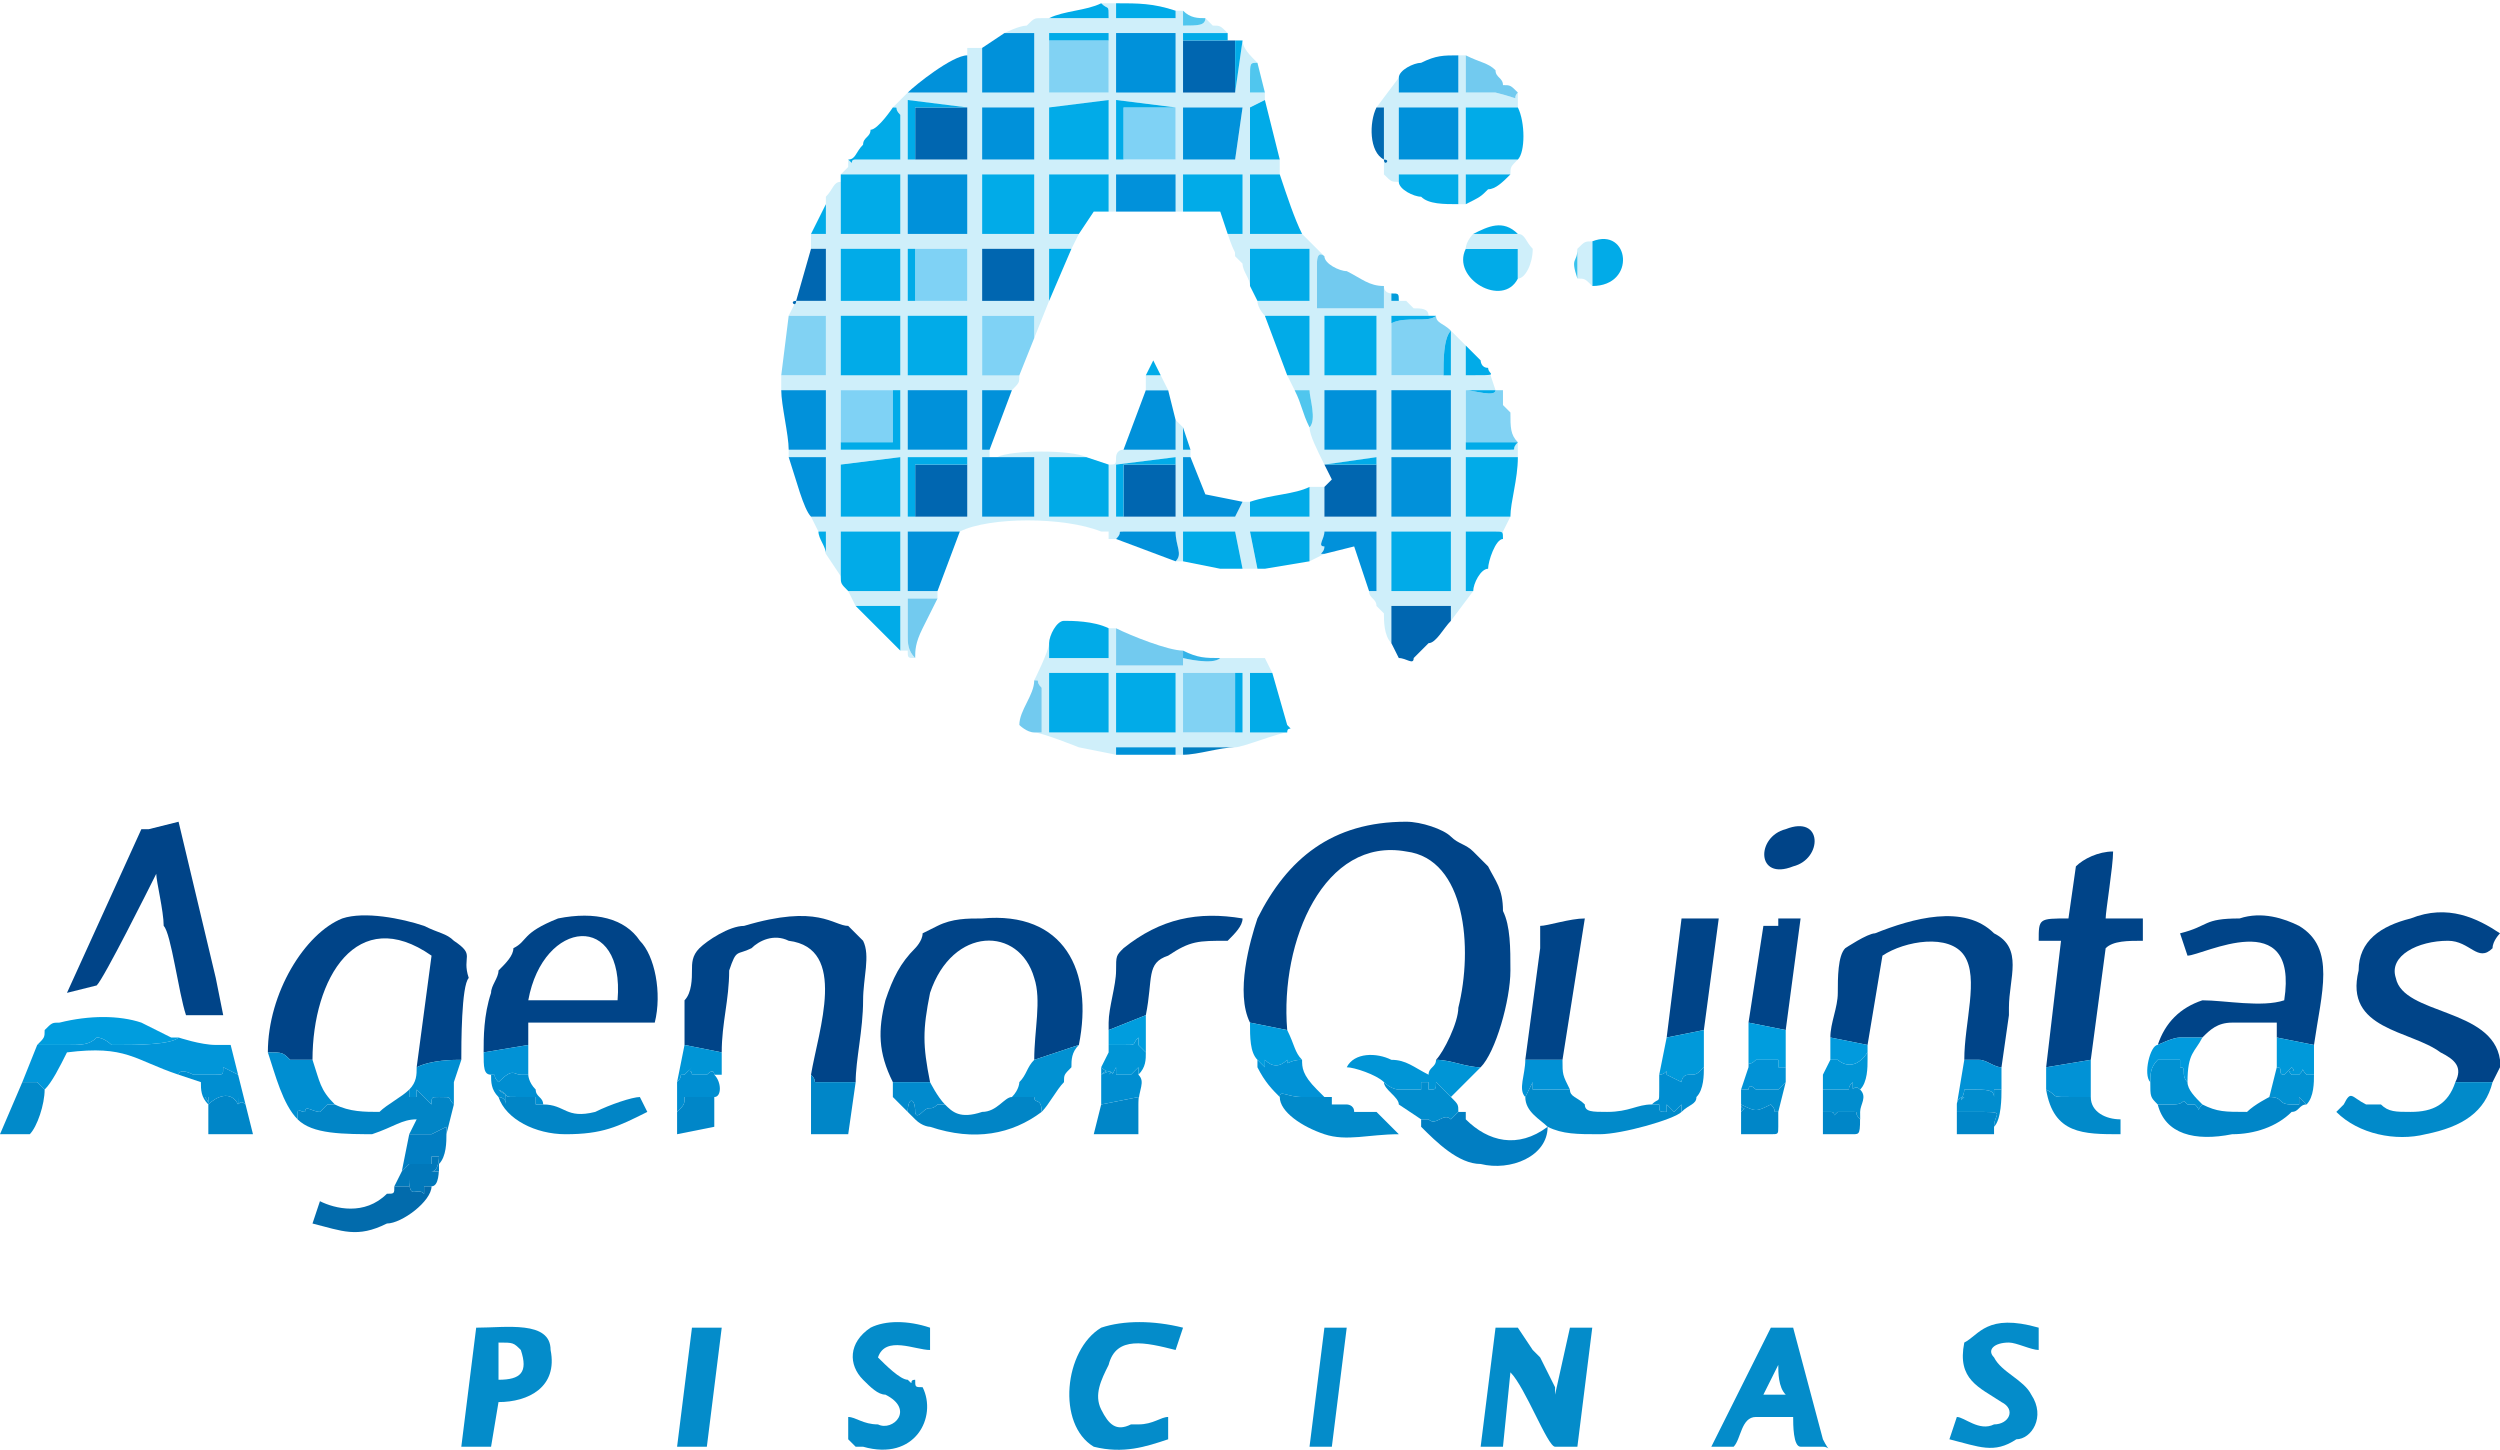 <?xml version="1.0" encoding="UTF-8"?>
<!DOCTYPE svg PUBLIC "-//W3C//DTD SVG 1.1//EN" "http://www.w3.org/Graphics/SVG/1.1/DTD/svg11.dtd">
<!-- Creator: CorelDRAW X8 -->
<svg xmlns="http://www.w3.org/2000/svg" xml:space="preserve" width="300px" height="174px" version="1.1" style="shape-rendering:geometricPrecision; text-rendering:geometricPrecision; image-rendering:optimizeQuality; fill-rule:evenodd; clip-rule:evenodd"
viewBox="0 0 336 194"
 xmlns:xlink="http://www.w3.org/1999/xlink">
 <defs>
  <style type="text/css">
   <![CDATA[
    .fil1 {fill:#004488}
    .fil12 {fill:#0066B0}
    .fil23 {fill:#0067B1}
    .fil10 {fill:#0086C8}
    .fil17 {fill:#008ED1}
    .fil6 {fill:#0091DA}
    .fil28 {fill:#0092D8}
    .fil15 {fill:#0095D6}
    .fil21 {fill:#0099DA}
    .fil14 {fill:#009DDE}
    .fil27 {fill:#016AB2}
    .fil26 {fill:#0178BA}
    .fil9 {fill:#017EC2}
    .fil5 {fill:#0185C6}
    .fil4 {fill:#018ACA}
    .fil25 {fill:#018ACD}
    .fil20 {fill:#018DCE}
    .fil19 {fill:#0191D2}
    .fil8 {fill:#0191DA}
    .fil22 {fill:#0192D6}
    .fil3 {fill:#0196D9}
    .fil24 {fill:#019ADD}
    .fil7 {fill:#01ABE8}
    .fil16 {fill:#026BAC}
    .fil33 {fill:#029DE1}
    .fil32 {fill:#039CDB}
    .fil2 {fill:#048CCA}
    .fil30 {fill:#33B3E8}
    .fil31 {fill:#38C2ED}
    .fil29 {fill:#50C6EE}
    .fil18 {fill:#72CAEF}
    .fil11 {fill:#7FD2F5}
    .fil13 {fill:#81D2F3}
    .fil0 {fill:#CFEFFA}
   ]]>
  </style>
 </defs>
 <g id="Capa_x0020_1">
  <path class="fil0" d="M187 71l8 0 0 8 -8 0 0 -8zm0 -10l8 0 0 8 -8 0 0 -8zm-37 1l8 -1 0 8 -8 0 0 -7zm-28 -1l8 0 0 8 -8 0 0 -8zm-9 1l8 -1 0 8 -8 0 0 -7zm74 -10l8 0 0 8 -8 0 0 -8zm-9 0l7 0 0 8 -7 0 0 -8zm-56 0l8 0 0 8 -8 0 0 -8zm-9 0l8 0 0 8 -8 0 0 -8zm65 -10l7 0 0 8 -7 0 0 -8zm-56 5l0 -2 0 -1 0 -2 8 0 0 8 -1 0 -7 0 0 -3zm-9 -5l8 0 0 8 -8 0 0 -8zm19 -9l7 0 0 7 -7 0 0 -7zm-10 0l8 0 0 7 -8 0 0 -7zm-9 0l8 0 0 7 -8 0 0 -7zm36 -5l1 0 0 -5 8 0 0 5 1 0 0 -5 8 0 0 8 -2 0c1,3 1,2 1,3l1 1c0,1 1,2 1,3l0 -5 8 0 0 7 -7 0c0,1 1,2 1,2l6 0 0 8 -3 0 1 2 2 0c0,1 1,4 0,5 0,1 1,3 2,5l7 -1 0 8 -7 0 0 -4 -2 0 0 4 -8 0 0 -2 -1 0 -1 2 -7 0 0 -8 1 0 0 -1 -1 0c0,-1 0,-2 0,-3 0,0 0,0 0,0l-1 -1 0 4 -7 0c-1,0 -1,1 -1,1 0,1 0,1 -1,1l0 7 -8 0 0 -8 5 0c-2,-1 -10,-1 -12,0l5 0 0 8 -7 0 0 -8 1 0 0 -1 -1 0 0 -8 4 0c1,-1 1,-1 1,-2l-5 0 0 -8 7 0 0 3 2 -5c0,-1 0,-6 0,-7l3 0 1 -2 -4 0 0 -8 8 0 0 5zm-17 -5l7 0 0 8 -7 0 0 0 0 -8zm-10 0l8 0 0 8 -8 0 0 -8zm37 -9l8 0 -1 7 -7 0 0 -7zm-9 -1l8 1 0 7 -8 0 0 -8zm-9 1l8 -1 0 8 -8 0 0 -5 0 -2zm-9 0l7 0 0 7 -7 0 0 -7zm-10 -1l8 1 0 7 -8 0 0 -8zm28 -9l8 0 0 8 -8 0 0 -8zm-9 0l8 0 0 8 -8 0 0 -5 0 -3zm0 -2c0,0 -1,0 -1,0 -1,0 -1,0 -2,1 -1,0 -3,1 -3,1l4 0 0 8 -7 0 0 -6c-1,0 -1,0 -1,0 0,0 -1,0 -1,0 0,1 0,0 0,1 0,1 0,4 0,5l-8 0 -2 2c1,0 0,0 1,1l0 3c0,1 0,2 0,3l-6 0c0,0 0,0 0,0 -1,0 0,1 -1,0l0 1c0,0 0,0 0,0 -1,1 -1,1 -1,1l8 0 0 8 -8 0 0 -7c-1,0 -1,1 -2,2l0 1c0,0 0,0 0,0l0 1 0 3 -2 0 0 2 2 0 0 7 -4 0c-1,0 0,1 0,0l-1 2 5 0 0 8 -6 0 0 2 6 0 0 8 -5 0 0 1 5 0 0 8 -2 0 1 2 1 0c0,2 0,2 0,3l2 3 0 -6 8 0 0 8 -7 0 1 2 6 0 0 6c0,0 0,0 1,0 0,1 0,1 1,1 -1,-1 -1,-2 -1,-3 0,-2 0,-3 0,-5l4 0 0 -1 -4 0 0 -8c2,0 6,0 7,0 4,-2 14,-2 19,0 0,0 1,0 1,0l0 1c0,0 1,0 1,0 1,-1 0,-1 1,-1l7 0c0,2 1,3 0,4 0,0 -1,0 1,0l0 -4 7 0 1 5 -3 0c0,0 1,0 1,0 0,0 0,0 0,0 0,0 0,0 0,0 2,0 0,0 3,0 1,0 1,0 2,0l-1 0 -1 -5 8 0 0 4 2 -1c-1,0 0,0 0,-1 -1,0 0,-1 0,-2l7 0 0 8 -1 0c0,1 1,1 1,2l1 1c0,1 0,3 1,4l0 -5 8 0 0 2 3 -4 -1 0 0 -8 4 0c1,0 1,0 1,1 0,-1 0,1 0,-1l0 0 1 -2 -6 0 0 -8 7 0c0,0 0,0 0,-1 0,0 0,0 0,0 0,0 0,0 0,0l0 -1c-1,1 0,1 -1,1l-6 0 0 -8 4 0 -1 -3c0,1 2,1 -3,1l0 -4c0,-1 0,0 0,0l-2 -2 0 6 -8 0 0 -8 5 0c0,-1 -1,-1 -2,-1 0,0 0,0 0,0l-1 -1c0,0 1,0 -1,0 0,0 -1,0 -1,0l0 -1c0,0 -1,0 -1,-1l0 3 -9 0 0 -6c0,-2 1,-1 1,-1 -1,-1 -2,-2 -3,-3 0,0 0,0 0,0 0,0 -2,0 -3,0 -1,0 -2,0 -4,0l0 -8 4 0 0 -2 -4 0 0 -7 2 -1 0 -1c0,0 0,0 -1,0 0,0 -1,0 -1,0 0,0 0,-1 0,-2 0,-2 0,-2 1,-2 -1,-1 -2,-2 -2,-3l-1 7 -7 0 0 -8 6 0c-1,-1 -1,-1 -2,-1l-1 -1c0,1 -1,1 -3,1l0 -2 -1 0 0 1 -8 0 0 -2 -1 0c-1,0 -1,0 -1,0 1,1 1,0 1,2l-8 0c0,0 0,1 0,0z"/>
  <path class="fil1" d="M168 137l5 1c-1,-12 5,-26 16,-24 8,1 9,13 7,21 0,2 -2,6 -3,7 2,0 4,1 6,1 2,-2 4,-9 4,-13 0,-3 0,-6 -1,-8 0,-3 -1,-4 -2,-6 -1,-1 -1,-1 -2,-2 -1,-1 -2,-1 -3,-2 -1,-1 -4,-2 -6,-2 -10,0 -16,5 -20,13 -1,3 -3,10 -1,14z"/>
  <path class="fil1" d="M124 125c0,1 -1,2 -1,2 -2,2 -3,4 -4,7 -1,4 -1,7 1,11 1,0 4,0 5,0 -1,-5 -1,-7 0,-12 3,-9 12,-9 14,-2 1,3 0,7 0,11l6 -2c2,-10 -2,-18 -13,-17 -2,0 -4,0 -6,1l-2 1z"/>
  <path class="fil1" d="M92 134l0 6 5 1c0,-4 1,-7 1,-11 1,-3 1,-2 3,-3 1,-1 3,-2 5,-1 8,1 4,12 3,18 1,1 0,1 1,1 1,0 2,0 2,0 1,0 2,0 3,0 0,-3 1,-7 1,-11 0,-3 1,-6 0,-8 -1,-1 -1,-1 -2,-2 -2,0 -4,-3 -14,0 -2,0 -5,2 -6,3 -1,1 -1,2 -1,3 0,1 0,3 -1,4z"/>
  <path class="fil1" d="M36 141c2,0 2,0 3,1 1,0 1,0 2,0 1,0 1,0 1,0 0,-11 6,-21 16,-14l-2 15c2,-1 5,-1 6,-1 0,-2 0,-10 1,-11 -1,-3 1,-3 -2,-5 -1,-1 -2,-1 -4,-2 -3,-1 -8,-2 -11,-1 -5,2 -10,10 -10,18z"/>
  <path class="fil1" d="M20 111l0 0 -1 0 -10 22 4 -1c1,-1 7,-13 8,-15 0,1 1,5 1,7l0 0c1,1 2,9 3,12 2,0 3,0 5,0l-1 -5 -5 -21 -4 1z"/>
  <path class="fil1" d="M246 139l5 1 2 -12c3,-2 9,-3 11,0 2,3 0,9 0,14 0,0 0,0 1,0 0,0 1,0 1,0 1,0 2,1 3,1l1 -7 0 -1c0,-4 2,-8 -2,-10 -4,-4 -11,-2 -16,0 -1,0 -4,2 -4,2 -1,1 -1,4 -1,6 0,2 -1,4 -1,6z"/>
  <path class="fil1" d="M71 134c2,-11 13,-12 12,0l-12 0zm4 -11c-5,2 -4,3 -6,4 0,1 -1,2 -2,3 0,1 -1,2 -1,3 -1,3 -1,6 -1,8l6 -1c0,0 0,-4 0,-3l2 0c3,0 14,0 15,0 1,-4 0,-9 -2,-11 -2,-3 -6,-4 -11,-3z"/>
  <path class="fil1" d="M330 145l5 0 1 -2 0 -1c-1,-7 -13,-6 -14,-11 -1,-3 3,-5 7,-5 3,0 4,3 6,1 0,-1 1,-2 1,-2 -3,-2 -7,-4 -12,-2 -4,1 -7,3 -7,7 -2,8 7,8 11,11 2,1 3,2 2,4z"/>
  <path class="fil1" d="M290 140c0,0 2,-1 3,-1 1,0 2,0 3,0 1,-1 2,-2 4,-2 2,0 5,0 6,0l0 2 5 1c1,-7 3,-13 -2,-16 -2,-1 -5,-2 -8,-1 -5,0 -4,1 -8,2l1 3c2,0 15,-7 13,6 -3,1 -8,0 -11,0 -3,1 -5,3 -6,6z"/>
  <path class="fil1" d="M275 143l6 -1 2 -15c1,-1 3,-1 5,-1l0 -3 -5 0c0,-1 1,-7 1,-9 -2,0 -4,1 -5,2l-1 7c-4,0 -4,0 -4,3l3 0 -2 17z"/>
  <path class="fil0" d="M159 90l8 0 0 8 -8 0 0 -8zm-9 0l8 0 0 8 -8 0 0 -8zm-9 0l6 0 2 0 0 8 -4 0 -1 0 -3 0 0 -2 0 -5 0 -1zm0 -4c0,1 -2,5 -2,5 0,0 0,0 0,0 1,0 0,0 1,1l0 6c-1,0 0,0 -1,0 1,0 6,2 6,2l5 1 0 -1 8 0 0 1 1 0 0 -1c1,0 6,0 7,0 1,0 6,-2 7,-2l-5 0 0 -8 3 0 -1 -2c-2,0 -2,0 -3,0l-3 0c-1,1 -5,0 -5,0 0,0 0,0 0,0 0,-2 0,0 0,-1 0,0 0,0 0,0l0 2 -9 0 0 -5 -1 0 0 4 -8 0 0 -2z"/>
  <path class="fil2" d="M207 182l-1 -1 -2 -3 -3 0 -2 16 3 0 1 -10c2,2 5,10 6,10l3 0 2 -16 -3 0 -2 9c0,0 0,0 0,0 0,-1 0,-1 0,-1l-2 -4z"/>
  <path class="fil2" d="M239 183c0,1 0,3 1,4l-3 0 2 -4zm6 10l0 0 -4 -15 -3 0 -8 16 3 0c1,-1 1,-4 3,-4l5 0c0,1 0,4 1,4l3 0c1,0 1,1 0,-1z"/>
  <path class="fil2" d="M153 191c-1,0 0,0 -1,0 -2,1 -3,0 -4,-2 -1,-2 0,-4 1,-6 1,-4 5,-3 9,-2l1 -3c-4,-1 -8,-1 -11,0 -5,3 -6,13 -1,16 4,1 7,0 10,-1l0 -3c-1,0 -2,1 -4,1z"/>
  <path class="fil2" d="M67 180c2,0 2,0 3,1 1,3 0,4 -3,4l0 -5zm0 8c4,0 8,-2 7,-7 0,-4 -6,-3 -10,-3l-2 16 4 0 1 -6z"/>
  <path class="fil2" d="M122 185c-1,0 -3,-2 -4,-3 1,-3 5,-1 7,-1l0 -3c-3,-1 -6,-1 -8,0 -3,2 -3,5 -1,7 1,1 2,2 3,2 4,2 1,5 -1,4 -2,0 -3,-1 -4,-1l0 3 1 1c0,0 0,0 1,0 7,2 10,-4 8,-8 -1,0 -1,0 -1,-1 -1,0 0,1 -1,0z"/>
  <path class="fil2" d="M264 180l0 0c-1,5 2,6 5,8 2,1 1,3 -1,3 -2,1 -4,-1 -5,-1l-1 3c4,1 6,2 9,0 2,0 4,-3 2,-6 -1,-2 -4,-3 -5,-5 -1,-1 0,-2 2,-2 1,0 3,1 4,1l0 -3c-7,-2 -8,1 -10,2z"/>
  <path class="fil1" d="M207 127l-2 15 5 0 3 -19c-2,0 -5,1 -6,1l0 3z"/>
  <path class="fil1" d="M149 137l0 1 5 -2c1,-5 0,-7 3,-8 3,-2 4,-2 8,-2 1,-1 2,-2 2,-3 -6,-1 -11,0 -16,4 -1,1 -1,1 -1,3 0,2 -1,5 -1,7z"/>
  <path class="fil0" d="M188 14l8 0 0 7 -8 0 0 -7zm0 -4l-3 4 1 0 0 7c0,1 1,0 0,0 0,1 0,1 0,2 1,1 1,1 2,1l0 -1 8 0 0 4 1 0 0 -4 6 0c0,-1 0,-1 1,-2l-7 0 0 -7 7 0 0 -2c-1,1 1,1 -3,0 -2,0 -3,0 -4,0l0 -5 -1 0 0 5 -8 0 0 -2z"/>
  <path class="fil3" d="M5 140l-2 5c0,0 1,0 1,0 0,0 0,0 0,0 0,0 0,0 0,0l1 0c0,0 0,0 0,0l1 1c1,-1 2,-3 3,-5 8,-1 9,1 15,3 0,0 0,-1 2,0 0,0 0,0 0,0l1 0c0,0 0,0 0,0 0,0 0,0 0,0l1 0c0,0 0,0 1,0 0,0 0,0 0,0 1,0 1,0 1,-1l2 1c0,0 0,0 0,0l-1 -4 -2 0c-2,0 -5,-1 -5,-1 -1,1 -6,1 -8,1l-1 0c0,0 -1,-1 -2,-1 -1,1 -2,1 -4,1l-1 0c-1,0 -2,0 -2,0 0,0 0,0 0,0l-1 0z"/>
  <polygon class="fil1" points="224,139 229,138 231,123 226,123 "/>
  <path class="fil4" d="M335 145l-5 0c-1,3 -3,4 -6,4 -2,0 -3,0 -4,-1 -1,0 -2,0 -2,0 -2,-1 -2,-2 -3,0 0,0 -1,1 -1,1 3,3 8,4 12,3 5,-1 8,-3 9,-7z"/>
  <polygon class="fil1" points="239,123 239,124 237,124 235,137 240,138 242,123 "/>
  <path class="fil5" d="M55 146c-1,1 -3,2 -4,3 -2,0 -4,0 -6,-1 0,0 0,0 -1,0l0 0c0,0 0,0 0,0l-1 1c-1,0 -2,-1 -2,0 -1,0 -1,-1 -1,1 2,2 6,2 11,2l-1 0c3,-1 4,-2 6,-2l-1 2c1,0 1,0 2,0l1 0c0,0 0,0 0,0l2 -1c0,0 0,1 0,1l1 -4c-1,-1 0,-1 -2,-1 -1,0 -1,0 -1,1 -1,-1 -1,-1 -1,-1l-1 -1c0,1 0,1 0,1l-1 0c0,0 0,0 0,-1z"/>
  <path class="fil4" d="M205 147c0,2 2,3 3,4 2,1 4,1 7,1 3,0 10,-2 11,-3l0 -1 -1 1c-1,-1 -1,-1 -1,-1 0,1 0,1 0,1 0,0 0,0 0,0 0,0 0,0 0,0 -1,0 -1,0 -1,-1 0,0 0,0 0,0l-1 0c-2,0 -3,1 -6,1 -2,0 -3,0 -3,-1 -1,-1 -2,-1 -2,-2 -1,0 -4,0 -5,0l0 -1 -1 2z"/>
  <path class="fil5" d="M67 147c1,3 5,5 9,5 5,0 7,-1 11,-3l-1 -2c-1,0 -4,1 -6,2 -4,1 -4,-1 -7,-1 0,0 0,0 -1,0l0 -1 -1 0c-1,0 0,0 -1,0 -3,0 -1,0 -3,-1 1,1 1,0 1,2 0,-1 -1,-1 -1,-1z"/>
  <polygon class="fil6" points="150,12 158,12 158,4 150,4 "/>
  <polygon class="fil7" points="141,16 141,21 149,21 149,13 141,14 "/>
  <polygon class="fil8" points="159,21 166,21 167,14 159,14 "/>
  <polygon class="fil7" points="113,69 121,69 121,61 113,62 "/>
  <polygon class="fil6" points="132,21 139,21 139,14 132,14 "/>
  <polygon class="fil7" points="150,98 158,98 158,90 150,90 "/>
  <path class="fil9" d="M191 150c0,1 0,0 0,1 2,2 5,5 8,5 4,1 9,-1 9,-5 -4,3 -8,2 -11,-1l0 -1c-1,0 -1,0 -1,0l-1 1c-1,-1 -2,1 -3,0l-1 0z"/>
  <polygon class="fil8" points="134,61 133,61 132,61 132,69 139,69 139,61 "/>
  <polygon class="fil7" points="178,50 185,50 185,42 178,42 "/>
  <polygon class="fil8" points="187,69 195,69 195,61 187,61 "/>
  <polygon class="fil6" points="178,60 185,60 185,52 178,52 "/>
  <polygon class="fil6" points="188,21 196,21 196,14 188,14 "/>
  <polygon class="fil7" points="149,62 146,61 141,61 141,69 149,69 "/>
  <path class="fil10" d="M296 148c0,0 0,0 0,0 -1,1 0,1 -1,0 0,0 0,0 0,0 0,0 0,0 -1,0 -1,-1 0,0 -2,0 -2,0 0,0 -1,0l-1 0c1,4 5,5 10,4 3,0 6,-1 8,-3 1,0 1,-1 2,-1l-1 -1c0,1 0,2 0,1 0,0 0,0 0,0 -1,0 -1,0 -1,0 0,0 0,0 0,0 -2,0 -1,-1 -3,-1 0,0 -2,1 -3,2 -3,0 -4,0 -6,-1z"/>
  <polygon class="fil2" points="91,194 95,194 97,178 93,178 "/>
  <polygon class="fil7" points="132,31 132,31 139,31 139,23 132,23 "/>
  <polygon class="fil7" points="141,91 141,96 141,98 144,98 145,98 149,98 149,90 147,90 141,90 "/>
  <polygon class="fil7" points="113,23 113,24 113,31 121,31 121,23 "/>
  <polygon class="fil7" points="122,50 129,50 130,50 130,42 122,42 122,44 122,45 122,47 "/>
  <polygon class="fil7" points="113,50 121,50 121,42 113,42 "/>
  <polygon class="fil7" points="187,79 195,79 195,71 187,71 "/>
  <polygon class="fil7" points="113,40 121,40 121,33 113,33 "/>
  <polygon class="fil2" points="176,194 179,194 181,178 178,178 "/>
  <polygon class="fil6" points="187,60 195,60 195,52 187,52 "/>
  <polygon class="fil6" points="122,31 130,31 130,23 122,23 "/>
  <polygon class="fil6" points="122,60 130,60 130,52 122,52 "/>
  <polygon class="fil6" points="132,6 132,12 139,12 139,4 135,4 "/>
  <path class="fil7" d="M113 77c0,1 0,1 1,2l7 0 0 -8 -8 0 0 6z"/>
  <polygon class="fil7" points="168,38 169,40 176,40 176,33 168,33 "/>
  <path class="fil7" d="M204 21c1,-1 1,-5 0,-7l-7 0 0 7 7 0z"/>
  <polygon class="fil11" points="151,21 158,21 158,14 151,14 "/>
  <polygon class="fil12" points="151,69 158,69 158,62 151,62 "/>
  <path class="fil7" d="M203 69c0,-2 1,-5 1,-8l-7 0 0 8 6 0z"/>
  <path class="fil5" d="M127 148c-1,0 -1,0 -1,0l0 0c-1,1 -1,0 -2,1 0,0 0,0 0,0 0,0 0,0 0,0 -1,1 -1,0 -1,0 0,-2 -1,-2 -1,0 0,0 0,0 0,0l1 1c1,1 2,1 2,1 6,2 11,1 15,-2 0,-2 -1,-1 -1,-2 -1,0 0,0 -1,0l-1 0c0,0 0,0 -1,0 -1,0 -2,2 -4,2 -3,1 -4,0 -5,-1z"/>
  <polygon class="fil13" points="141,12 149,12 149,5 141,5 "/>
  <polygon class="fil12" points="123,69 130,69 130,62 123,62 "/>
  <polygon class="fil12" points="123,21 130,21 130,14 123,14 "/>
  <polygon class="fil12" points="178,65 178,69 185,69 185,62 178,62 179,64 "/>
  <polygon class="fil12" points="166,5 165,5 159,5 159,12 166,12 "/>
  <path class="fil14" d="M5 140l1 0c0,0 0,0 0,0 0,0 1,0 2,0l1 0c2,0 3,0 4,-1 1,0 2,1 2,1l1 0c2,0 7,0 8,-1 0,0 0,0 -1,0 0,0 0,0 0,0l-4 -2c-3,-1 -7,-1 -11,0 -1,0 -1,0 -2,1 0,1 0,1 -1,2z"/>
  <polygon class="fil11" points="113,59 120,59 120,52 113,52 "/>
  <polygon class="fil13" points="159,98 166,98 166,95 166,92 166,90 159,90 "/>
  <polygon class="fil11" points="123,40 130,40 130,33 123,33 "/>
  <polygon class="fil12" points="132,40 139,40 139,33 132,33 "/>
  <path class="fil4" d="M172 147c0,2 3,4 6,5 3,1 6,0 10,0 -1,-1 -2,-2 -3,-3 -1,0 -2,0 -2,0 -1,0 -1,0 -1,0 0,-1 -1,-1 -1,-1 0,0 0,0 0,0 -1,0 -1,0 -2,0 0,0 0,-1 0,-1 -1,0 0,0 -1,0 -1,0 1,0 0,0 -2,0 0,0 -1,0 -1,0 -1,0 -2,0 -2,0 -3,-1 -3,0z"/>
  <path class="fil15" d="M186 145l0 0 0 0c1,1 2,1 2,1 2,0 0,0 2,0 0,0 0,0 1,0l0 -1c0,0 1,0 1,0l0 1c1,0 1,0 1,-1l2 2c0,0 0,0 0,0l0 0c1,-1 3,-3 4,-4 -2,0 -4,-1 -6,-1 0,1 -1,1 -1,2 -2,-1 -3,-2 -5,-2 -2,-1 -5,-1 -6,1 1,0 4,1 5,2z"/>
  <path class="fil13" d="M195 44c-1,-1 -2,-1 -2,-2 -1,1 -4,0 -6,1l0 7 7 0c0,-2 0,-5 1,-6z"/>
  <path class="fil11" d="M137 50c0,0 0,0 0,0l2 -5 0 -1c0,0 0,-1 0,-2l-7 0 0 8 5 0z"/>
  <polygon class="fil7" points="145,31 147,28 149,28 149,23 141,23 141,31 "/>
  <path class="fil16" d="M53 159c0,1 0,1 -1,1 -3,3 -7,2 -9,1l-1 3c4,1 6,2 10,0 2,0 6,-3 6,-5l-1 0c0,0 0,0 0,1 -1,-1 -2,1 -2,-2 0,1 0,1 0,1 0,1 0,0 0,0 -2,0 1,0 -2,0z"/>
  <path class="fil12" d="M187 86l1 2c1,0 2,1 2,0 1,-1 1,-1 2,-2 1,0 2,-2 3,-3l0 -2 -8 0 0 5z"/>
  <polygon class="fil8" points="151,60 158,60 158,56 157,52 154,52 "/>
  <path class="fil13" d="M204 59c-1,-1 -1,-2 -1,-4 0,0 -1,-1 -1,-1l0 -2c-1,0 0,0 -1,0 0,1 -3,0 -4,0l0 7 7 0z"/>
  <path class="fil17" d="M40 150c0,-2 0,-1 1,-1 0,-1 1,0 2,0l1 -1c0,0 0,0 0,0l0 0c1,0 1,0 1,0 -2,-2 -2,-3 -3,-6 0,0 0,0 -1,0 -1,0 -1,0 -2,0 -1,-1 -1,-1 -3,-1 1,3 2,7 4,9z"/>
  <path class="fil8" d="M126 79l3 -8c-1,0 -5,0 -7,0l0 8 4 0z"/>
  <path class="fil8" d="M106 60l5 0 0 -8 -6 0c0,2 1,6 1,8z"/>
  <polygon class="fil7" points="159,28 164,28 165,31 167,31 167,23 159,23 "/>
  <path class="fil7" d="M175 31c-1,-2 -2,-5 -3,-8l-4 0 0 8c2,0 3,0 4,0 1,0 3,0 3,0z"/>
  <path class="fil7" d="M141 86l0 2 8 0 0 -4c-2,-1 -5,-1 -6,-1 -1,0 -2,2 -2,3z"/>
  <path class="fil7" d="M204 37l0 -4 -7 0c-2,4 5,8 7,4z"/>
  <path class="fil18" d="M186 38c-2,0 -3,-1 -5,-2 -1,0 -3,-1 -3,-2 0,0 -1,-1 -1,1l0 6 9 0 0 -3z"/>
  <polygon class="fil13" points="105,50 111,50 111,42 106,42 "/>
  <path class="fil4" d="M281 147l-2 0c-4,0 -2,0 -4,-1 1,6 5,6 10,6l0 -2c-2,0 -4,-1 -4,-3z"/>
  <polygon class="fil8" points="167,67 162,66 160,61 159,61 159,69 166,69 "/>
  <path class="fil19" d="M139 142c-1,1 -1,2 -2,3 0,0 0,1 -1,2 1,0 1,0 1,0l1 0c1,0 0,0 1,0 0,1 1,0 1,2 1,-1 2,-3 3,-4 0,-1 0,-1 1,-2 0,-1 0,-2 1,-3l0 0 -6 2z"/>
  <path class="fil10" d="M115 145c-1,0 -2,0 -3,0 0,0 -1,0 -2,0 -1,0 0,0 -1,-1l0 8 5 0 1 -7z"/>
  <polygon class="fil7" points="173,50 176,50 176,42 170,42 "/>
  <path class="fil1" d="M240 111c-4,1 -4,7 1,5 4,-1 4,-7 -1,-5z"/>
  <polygon class="fil8" points="150,28 158,28 158,23 150,23 "/>
  <polygon class="fil7" points="159,75 164,76 167,76 166,71 159,71 "/>
  <path class="fil8" d="M188 10l0 2 8 0 0 -5c-2,0 -3,0 -5,1 -1,0 -3,1 -3,2z"/>
  <polygon class="fil7" points="170,76 176,75 176,71 168,71 169,76 "/>
  <path class="fil8" d="M178 74l4 -1 2 6 1 0 0 -8 -7 0c0,1 -1,2 0,2 0,1 -1,1 0,1z"/>
  <path class="fil20" d="M186 145c0,1 2,2 2,3l3 2 1 0c1,1 2,-1 3,0l1 -1c0,-1 0,-1 -1,-2l0 0c0,0 0,0 0,0l-2 -2c0,1 0,1 -1,1l0 -1c0,0 -1,0 -1,0l0 1c-1,0 -1,0 -1,0 -2,0 0,0 -2,0 0,0 -1,0 -2,-1l0 0z"/>
  <path class="fil21" d="M224 139l-1 5c1,0 1,-1 1,0 0,0 0,0 0,0 0,0 0,0 0,0l2 1c0,0 0,-1 1,-1 0,0 0,1 0,0 1,0 1,0 2,-1l0 -5 -5 1z"/>
  <path class="fil19" d="M289 145c0,2 0,2 1,3l1 0c1,0 -1,0 1,0 2,0 1,-1 2,0 1,0 1,0 1,0 0,0 0,0 0,0 1,1 0,1 1,0 0,0 0,0 0,0 -1,-1 -2,-2 -2,-3 -1,-1 0,-2 -1,-2 0,-1 0,0 0,-1 -1,0 0,0 -1,0 0,0 0,0 0,0l-1 0c-1,0 -1,0 -1,0 -1,1 -1,2 -1,3z"/>
  <path class="fil7" d="M173 98c0,-1 1,0 0,-1l-2 -7 -3 0 0 8 5 0z"/>
  <path class="fil8" d="M109 69l2 0 0 -8 -5 0c1,3 2,7 3,8z"/>
  <path class="fil14" d="M169 142c0,-1 0,0 0,-1 0,0 0,0 0,0 0,1 0,1 0,1l1 1c0,0 0,-1 0,0l0 -1c1,1 2,1 3,0 0,1 0,0 2,0 -1,-1 -1,-2 -2,-4l-5 -1c0,2 0,4 1,5z"/>
  <path class="fil22" d="M169 142l0 1 0 0c1,2 2,3 3,4 0,-1 1,0 3,0 1,0 1,0 2,0 1,0 -1,0 1,0 1,0 -1,0 0,0l-1 -1c-2,-2 -2,-3 -2,-4 -2,0 -2,1 -2,0 -1,1 -2,1 -3,0l0 1c0,-1 0,0 0,0l-1 -1c0,0 0,0 0,-1 0,0 0,0 0,0 0,1 0,0 0,1z"/>
  <path class="fil14" d="M235 143c0,0 0,-1 0,0 0,0 0,0 0,0 0,0 0,0 0,0 0,-1 0,0 1,-1 0,1 0,1 0,0l3 0 0 1c0,0 0,0 0,0 0,0 0,0 1,0l0 1c0,-1 0,-5 0,-6l-5 -1 0 6z"/>
  <path class="fil7" d="M114 21c1,1 0,0 1,0 0,0 0,0 0,0l6 0c0,-1 0,-2 0,-3l0 -3c-1,-1 0,-1 -1,-1 0,0 -2,3 -3,3 0,1 -1,1 -1,2 -1,1 -1,2 -2,2z"/>
  <path class="fil7" d="M198 79c0,-1 1,-3 2,-3 0,-1 1,-4 2,-4 0,-1 0,-1 -1,-1l-4 0 0 8 1 0z"/>
  <path class="fil17" d="M56 143c0,1 0,2 -1,3 0,1 0,1 0,1l1 0c0,0 0,0 0,-1l1 1c0,0 0,0 1,1 0,-1 0,-1 1,-1 2,0 1,0 2,1l0 -3c0,0 0,0 0,0 0,0 0,0 0,0 0,0 0,0 0,0l0 0 1 -3c-1,0 -4,0 -6,1z"/>
  <path class="fil4" d="M6 146l-1 -1c0,0 0,0 0,0l-1 0c0,0 0,0 0,0 0,0 0,0 0,0 0,0 -1,0 -1,0l-3 7 4 0c1,-1 2,-4 2,-6z"/>
  <path class="fil23" d="M107 40c0,1 -1,0 0,0l4 0 0 -7 -2 0 -2 7z"/>
  <path class="fil7" d="M168 67l0 2 8 0 0 -4c-2,1 -5,1 -8,2z"/>
  <polygon class="fil8" points="133,60 136,52 132,52 132,60 "/>
  <path class="fil18" d="M159 87c-2,0 -7,-2 -9,-3l0 5 9 0 0 -2z"/>
  <path class="fil8" d="M122 12l8 0c0,-1 0,-4 0,-5 -2,0 -7,4 -8,5z"/>
  <path class="fil22" d="M275 143l0 3c2,1 0,1 4,1l2 0 0 -5 -6 1z"/>
  <path class="fil7" d="M188 24c0,1 2,2 3,2 1,1 3,1 5,1l0 -4 -8 0 0 1z"/>
  <path class="fil10" d="M28 148c0,1 0,3 0,4l6 0 -1 -4c-1,-1 -1,1 -1,-1 0,1 0,0 0,1 -1,-2 -3,-1 -4,0l0 -1c-1,0 0,0 0,1z"/>
  <path class="fil21" d="M306 143c1,0 0,1 1,1l1 -1c1,1 -1,0 0,1 1,0 1,0 1,0 1,-1 0,-1 1,0 1,0 -1,0 1,0l0 -4 -5 -1 0 4z"/>
  <path class="fil22" d="M205 142c0,2 -1,4 0,5l1 -2 0 1c1,0 4,0 5,0 -1,-2 -1,-2 -1,-4l-5 0z"/>
  <path class="fil7" d="M214 38c6,0 5,-8 0,-6l0 6z"/>
  <path class="fil10" d="M91 149l0 3 5 -1c0,-1 0,-2 0,-4l0 0c-1,0 -1,0 -1,0 -1,0 -1,0 -3,0 0,1 0,1 -1,2z"/>
  <path class="fil17" d="M222 148l1 0c0,0 0,0 0,0 0,1 0,1 1,1 0,0 0,0 0,0 0,0 0,0 0,0 0,0 0,0 0,-1 0,0 0,0 1,1l1 -1 0 1c1,-1 2,-1 2,-2 1,-1 1,-3 1,-4 -1,1 -1,1 -2,1 0,1 0,0 0,0 -1,0 -1,1 -1,1l-2 -1c0,0 0,0 0,0 0,0 0,0 0,0 0,-1 0,0 -1,0 0,0 0,1 0,2 0,2 0,1 -1,2z"/>
  <path class="fil17" d="M24 144l3 1c0,1 0,2 1,3 0,-1 -1,-1 0,-1l0 1c1,-1 3,-2 4,0 0,-1 0,0 0,-1 0,2 0,0 1,1l-1 -4 0 0c0,0 0,0 0,0l-2 -1c0,1 0,1 -1,1 0,0 0,0 0,0 -1,0 -1,0 -1,0l-1 0c0,0 0,0 0,0 0,0 0,0 0,0l-1 0c0,0 0,0 0,0 -2,-1 -2,0 -2,0z"/>
  <polygon class="fil7" points="172,21 170,13 168,14 168,21 "/>
  <path class="fil10" d="M148 148l-1 4 6 0 0 -4c0,0 0,0 0,0 0,-1 0,-1 0,-1l-5 1z"/>
  <path class="fil18" d="M204 12c-1,-1 -1,-1 -2,-1 0,-1 -1,-1 -1,-2 -1,-1 -2,-1 -4,-2l0 5c1,0 2,0 4,0 4,1 2,1 3,0z"/>
  <path class="fil9" d="M55 152l-1 5c1,-1 1,-1 1,-1l3 0 0 -1c0,0 0,0 1,0 0,0 0,2 -1,2 0,0 1,0 1,0l0 -1c0,0 0,0 0,0l0 0c1,-1 1,-3 1,-4 0,0 0,-1 0,-1l-2 1c0,0 0,0 0,0l-1 0c-1,0 -1,0 -2,0z"/>
  <path class="fil15" d="M246 142l-1 2 0 2c1,0 2,0 3,0 1,0 0,0 1,-1 0,2 0,0 1,1 0,0 0,0 0,0 0,0 0,0 0,0 1,-1 1,-3 1,-4l0 -1c-2,3 -4,1 -4,1 0,0 0,0 0,0l-1 0z"/>
  <path class="fil19" d="M305 147c2,0 1,1 3,1 0,0 0,0 0,0 0,0 0,0 1,0 0,0 0,0 0,0 0,1 0,0 0,-1l1 1c1,-1 1,-3 1,-4 -2,0 0,0 -1,0 -1,-1 0,-1 -1,0 0,0 0,0 -1,0 -1,-1 1,0 0,-1l-1 1c-1,0 0,-1 -1,-1l-1 4z"/>
  <path class="fil0" d="M197 33l7 0 0 4c1,0 2,-2 2,-4 -1,-1 -1,-2 -2,-2l-3 0c-1,0 -1,0 -2,0 -1,0 0,0 -1,0 0,0 -1,1 -1,2z"/>
  <path class="fil17" d="M148 143l0 5 5 -1c0,0 0,0 0,1 0,0 0,0 0,0 0,-2 1,-3 0,-4l0 -1 -1 1c-1,0 -1,0 -2,0l0 -1c-1,2 0,0 -1,1 0,0 1,-1 -1,0 1,-1 1,0 0,-1z"/>
  <path class="fil24" d="M290 140c-1,0 -2,4 -1,5 0,-1 0,-2 1,-3 0,0 0,0 1,0l1 0c0,0 0,0 0,0 1,0 0,0 1,0 0,1 0,0 0,1 1,0 0,1 1,2 0,-4 1,-4 2,-6 -1,0 -2,0 -3,0 -1,0 -3,1 -3,1z"/>
  <path class="fil22" d="M263 148c0,0 0,-1 1,-1l0 0c-1,1 0,0 0,-1l0 0c0,0 1,0 1,0 0,0 0,0 0,0 2,0 3,0 3,1 0,-1 0,0 0,-1l1 0c0,-1 0,-2 0,-3 -1,0 -2,-1 -3,-1 0,0 -1,0 -1,0 -1,0 -1,0 -1,0l-1 6z"/>
  <path class="fil17" d="M66 144c0,1 0,2 1,3l0 0c0,0 1,0 1,1 0,-2 0,-1 -1,-2 2,1 0,1 3,1 1,0 0,0 1,0l1 0 0 1c1,0 1,0 1,0 0,-1 -1,-1 -1,-2 -1,-1 -1,-2 -1,-2l-1 0c-1,0 -1,-1 -3,1 -1,-1 0,-1 -1,-1l0 0z"/>
  <path class="fil15" d="M91 145c1,-1 0,-1 1,-1l1 -1c-1,1 0,0 0,1 1,0 1,0 2,0 1,-1 1,0 1,0 1,0 1,0 1,0 0,-1 0,-1 0,-1 0,-1 0,-1 0,-2l-5 -1 -1 5z"/>
  <path class="fil15" d="M149 141l-1 2c1,1 1,0 0,1 2,-1 1,0 1,0 1,-1 0,1 1,-1l0 1c1,0 1,0 2,0l1 -1 0 1c1,-1 1,-2 1,-3 -1,-1 0,0 -1,-1 0,-1 0,0 0,-1 -1,1 0,1 -2,1 0,0 -1,0 -2,0 0,1 0,1 0,1z"/>
  <path class="fil17" d="M91 145l0 4c1,-1 1,-1 1,-2 2,0 2,0 3,0 0,0 0,0 1,0l0 0c1,0 1,-2 0,-3 0,0 0,-1 -1,0 -1,0 -1,0 -2,0 0,-1 -1,0 0,-1l-1 1c-1,0 0,0 -1,1z"/>
  <path class="fil25" d="M120 145c0,1 0,2 0,2 1,1 1,1 2,2 0,-2 1,-2 1,0 0,0 0,1 1,0 0,0 0,0 0,0 0,0 0,0 0,0 1,-1 1,0 2,-1l0 0c0,0 0,0 1,0 -1,-1 -2,-3 -2,-3 -1,0 -4,0 -5,0z"/>
  <path class="fil26" d="M54 157l-1 2c3,0 0,0 2,0 0,0 0,1 0,0 0,0 0,0 0,-1 0,3 1,1 2,2 0,-1 0,-1 0,-1l1 0c1,0 1,-2 1,-3l0 0c0,0 0,0 0,0l0 1c0,0 -1,0 -1,0 1,0 1,-2 1,-2 -1,0 -1,0 -1,0l0 1 -3 0c0,0 0,0 -1,1z"/>
  <path class="fil7" d="M121 87l0 -6 -6 0c1,1 5,5 6,6z"/>
  <path class="fil22" d="M65 141c0,2 0,3 1,3l0 0c1,0 0,0 1,1 2,-2 2,-1 3,-1l1 0 0 -4 -6 1z"/>
  <path class="fil14" d="M149 137l0 4c0,0 0,0 0,-1 1,0 2,0 2,0 2,0 1,0 2,-1 0,1 0,0 0,1 1,1 0,0 1,1l0 -5 -5 2 0 -1z"/>
  <path class="fil20" d="M263 148l0 2c0,0 0,0 0,-1 1,0 1,0 1,0 0,1 0,1 0,0 0,0 1,0 1,0 5,0 3,0 3,2 1,-1 1,-4 1,-5l-1 0c0,1 0,0 0,1 0,-1 -1,-1 -3,-1 0,0 0,0 0,0 0,0 -1,0 -1,0l0 0c0,1 -1,2 0,1l0 0c-1,0 -1,1 -1,1z"/>
  <path class="fil20" d="M245 146l0 3 1 0c2,0 -1,0 0,0 1,0 0,1 1,0 0,0 1,0 2,0 1,0 0,0 1,1 0,-1 0,0 0,-1 0,-1 1,-2 0,-3 -1,-1 -1,1 -1,-1 -1,1 0,1 -1,1 -1,0 -2,0 -3,0z"/>
  <path class="fil7" d="M158 1l0 0c-3,-1 -5,-1 -8,-1l0 2 8 0 0 -1z"/>
  <path class="fil8" d="M150 72l8 3c1,-1 0,-2 0,-4l-7 0c-1,0 0,0 -1,1z"/>
  <path class="fil10" d="M234 149l0 3 4 0c1,0 1,0 1,-1l0 -2c-1,0 0,0 -1,-1 -2,1 -2,1 -4,0 0,1 1,0 0,1z"/>
  <path class="fil22" d="M235 143l-1 3 1 0c0,0 0,0 0,0 0,0 0,-1 1,0 0,0 0,0 0,0 0,0 0,0 0,0 1,0 1,0 2,0l0 0c0,0 1,0 1,0l0 0c0,0 0,0 1,-1l0 -1 0 -1c-1,0 -1,0 -1,0 0,0 0,0 0,0l0 -1 -3 0c0,1 0,1 0,0 -1,1 -1,0 -1,1 0,0 0,0 0,0 0,0 0,0 0,0 0,-1 0,0 0,0z"/>
  <path class="fil24" d="M246 142l1 0c0,0 0,0 0,0 0,0 2,2 4,-1l0 1c0,-1 0,0 0,-1 0,0 0,0 0,0 0,-1 0,-1 0,-1l-5 -1 0 3z"/>
  <path class="fil20" d="M234 146l0 3c1,-1 0,0 0,-1 2,1 2,1 4,0 1,1 0,1 1,1l1 -4c-1,1 -1,1 -1,1l0 0c0,0 -1,0 -1,0l0 0c-1,0 -1,0 -2,0 0,0 0,0 0,0 0,0 0,0 0,0 -1,-1 -1,0 -1,0 0,0 0,0 0,0l-1 0z"/>
  <path class="fil10" d="M245 149l0 3c1,0 2,0 4,0 1,0 1,0 1,-3 0,1 0,0 0,1 -1,-1 0,-1 -1,-1 -1,0 -2,0 -2,0 -1,1 0,0 -1,0 -1,0 2,0 0,0l-1 0z"/>
  <path class="fil18" d="M123 88c0,-1 0,-2 1,-4l2 -4 -4 0c0,2 0,3 0,5 0,1 0,2 1,3z"/>
  <path class="fil7" d="M141 40l3 -7 -3 0c0,1 0,6 0,7z"/>
  <path class="fil10" d="M263 150l0 2 5 0c0,-1 0,0 0,-1 0,-2 2,-2 -3,-2 0,0 -1,0 -1,0 0,1 0,1 0,0 0,0 0,0 -1,0 0,1 0,1 0,1z"/>
  <path class="fil7" d="M141 2c0,1 0,0 0,0l8 0c0,-2 0,-1 -1,-2 -2,1 -5,1 -7,2z"/>
  <path class="fil18" d="M139 98c1,0 0,0 1,0l0 -6c-1,-1 0,-1 -1,-1 0,2 -2,4 -2,6 0,0 1,1 2,1z"/>
  <path class="fil27" d="M186 21c1,0 0,1 0,0l0 -7 -1 0c-1,2 -1,6 1,7z"/>
  <path class="fil7" d="M197 27c2,-1 2,-1 3,-2 1,0 2,-1 3,-2l-6 0 0 4z"/>
  <path class="fil0" d="M212 33c0,0 0,0 0,1 0,0 0,1 0,1 0,1 0,1 0,2 1,0 1,0 2,1l0 -6c-1,0 -1,0 -2,1z"/>
  <path class="fil7" d="M200 49c-1,0 -1,-1 -1,-1 -1,-1 -2,-2 -2,-2 0,0 0,-1 0,0l0 4c5,0 3,0 3,-1z"/>
  <polygon class="fil28" points="150,101 158,101 158,100 150,100 "/>
  <path class="fil7" d="M123 14l7 0 0 7 -7 0 0 -7zm-1 7l8 0 0 -7 -8 -1 0 8z"/>
  <path class="fil7" d="M123 62l7 0 0 7 -7 0 0 -7zm-1 7l8 0 0 -8 -8 0 0 8z"/>
  <path class="fil7" d="M159 90l7 0 0 2 0 3 0 3 -7 0 0 -8zm0 8l8 0 0 -8 -8 0 0 8z"/>
  <path class="fil7" d="M132 33l7 0 0 7 -7 0 0 -7zm0 7l7 0 0 -7 -7 0 0 7z"/>
  <polygon class="fil7" points="167,5 166,5 166,12 159,12 159,5 165,5 165,4 159,4 159,12 166,12 "/>
  <path class="fil7" d="M123 33l7 0 0 7 -7 0 0 -7zm-1 7l8 0 0 -7 -8 0 0 7z"/>
  <path class="fil7" d="M113 52l7 0 0 7 -7 0 0 -7zm0 8l8 0 0 -8 -8 0 0 8z"/>
  <path class="fil7" d="M195 44c-1,1 -1,4 -1,6l-7 0 0 -7c2,-1 5,0 6,-1l-1 0 -5 0 0 8 8 0 0 -6z"/>
  <path class="fil7" d="M141 5l8 0 0 7 -8 0 0 -7zm0 2l0 5 8 0 0 -8 -8 0 0 3z"/>
  <path class="fil7" d="M151 62l7 0 0 7 -7 0 0 -7zm-1 7l8 0 0 -8 -8 1 0 7z"/>
  <path class="fil7" d="M151 14l7 0 0 7 -7 0 0 -7zm-1 7l8 0 0 -7 -8 -1 0 8z"/>
  <polygon class="fil7" points="178,62 185,62 185,69 178,69 178,65 178,65 178,69 185,69 185,61 178,62 "/>
  <path class="fil29" d="M176 57c1,-1 0,-4 0,-5l-2 0c1,2 1,3 2,5z"/>
  <path class="fil29" d="M170 12l-1 -4c-1,0 -1,0 -1,2 0,1 0,2 0,2 0,0 1,0 1,0 1,0 1,0 1,0z"/>
  <path class="fil7" d="M204 59l-7 0 0 -7c1,0 4,1 4,0l-4 0 0 8 6 0c1,0 0,0 1,-1z"/>
  <path class="fil7" d="M137 50l-5 0 0 -8 7 0c0,1 0,2 0,2l0 1 0 0 0 -3 -7 0 0 8 5 0z"/>
  <polygon class="fil0" points="154,52 157,52 156,50 154,50 "/>
  <path class="fil7" d="M198 31c1,0 0,0 1,0 1,0 1,0 2,0l3 0c-2,-2 -4,-1 -6,0z"/>
  <path class="fil9" d="M159 101c2,0 5,-1 7,-1 -1,0 -6,0 -7,0l0 1z"/>
  <polygon class="fil7" points="105,50 105,50 111,50 111,42 106,42 106,42 111,42 111,50 "/>
  <polygon class="fil7" points="109,31 111,31 111,28 111,27 "/>
  <path class="fil29" d="M162 2c-1,0 -2,0 -3,-1l0 2c2,0 3,0 3,-1z"/>
  <path class="fil30" d="M164 88c-2,0 -3,0 -5,-1 0,1 0,-1 0,1 0,0 0,0 0,0 0,0 4,1 5,0z"/>
  <path class="fil7" d="M111 74c0,-1 0,-1 0,-3l-1 0c0,1 1,2 1,3z"/>
  <path class="fil31" d="M212 37c0,-1 0,-1 0,-2 0,0 0,-1 0,-1 0,-1 0,-1 0,-1 0,2 -1,1 0,4z"/>
  <path class="fil32" d="M189 40c0,0 0,0 -1,0 0,-1 0,-1 -1,-1l0 1c0,0 1,0 1,0 2,0 1,0 1,0z"/>
  <polygon class="fil7" points="154,50 156,50 155,48 "/>
  <path class="fil33" d="M160 60l-1 -3c0,1 0,2 0,3l1 0z"/>
 </g>
</svg>
